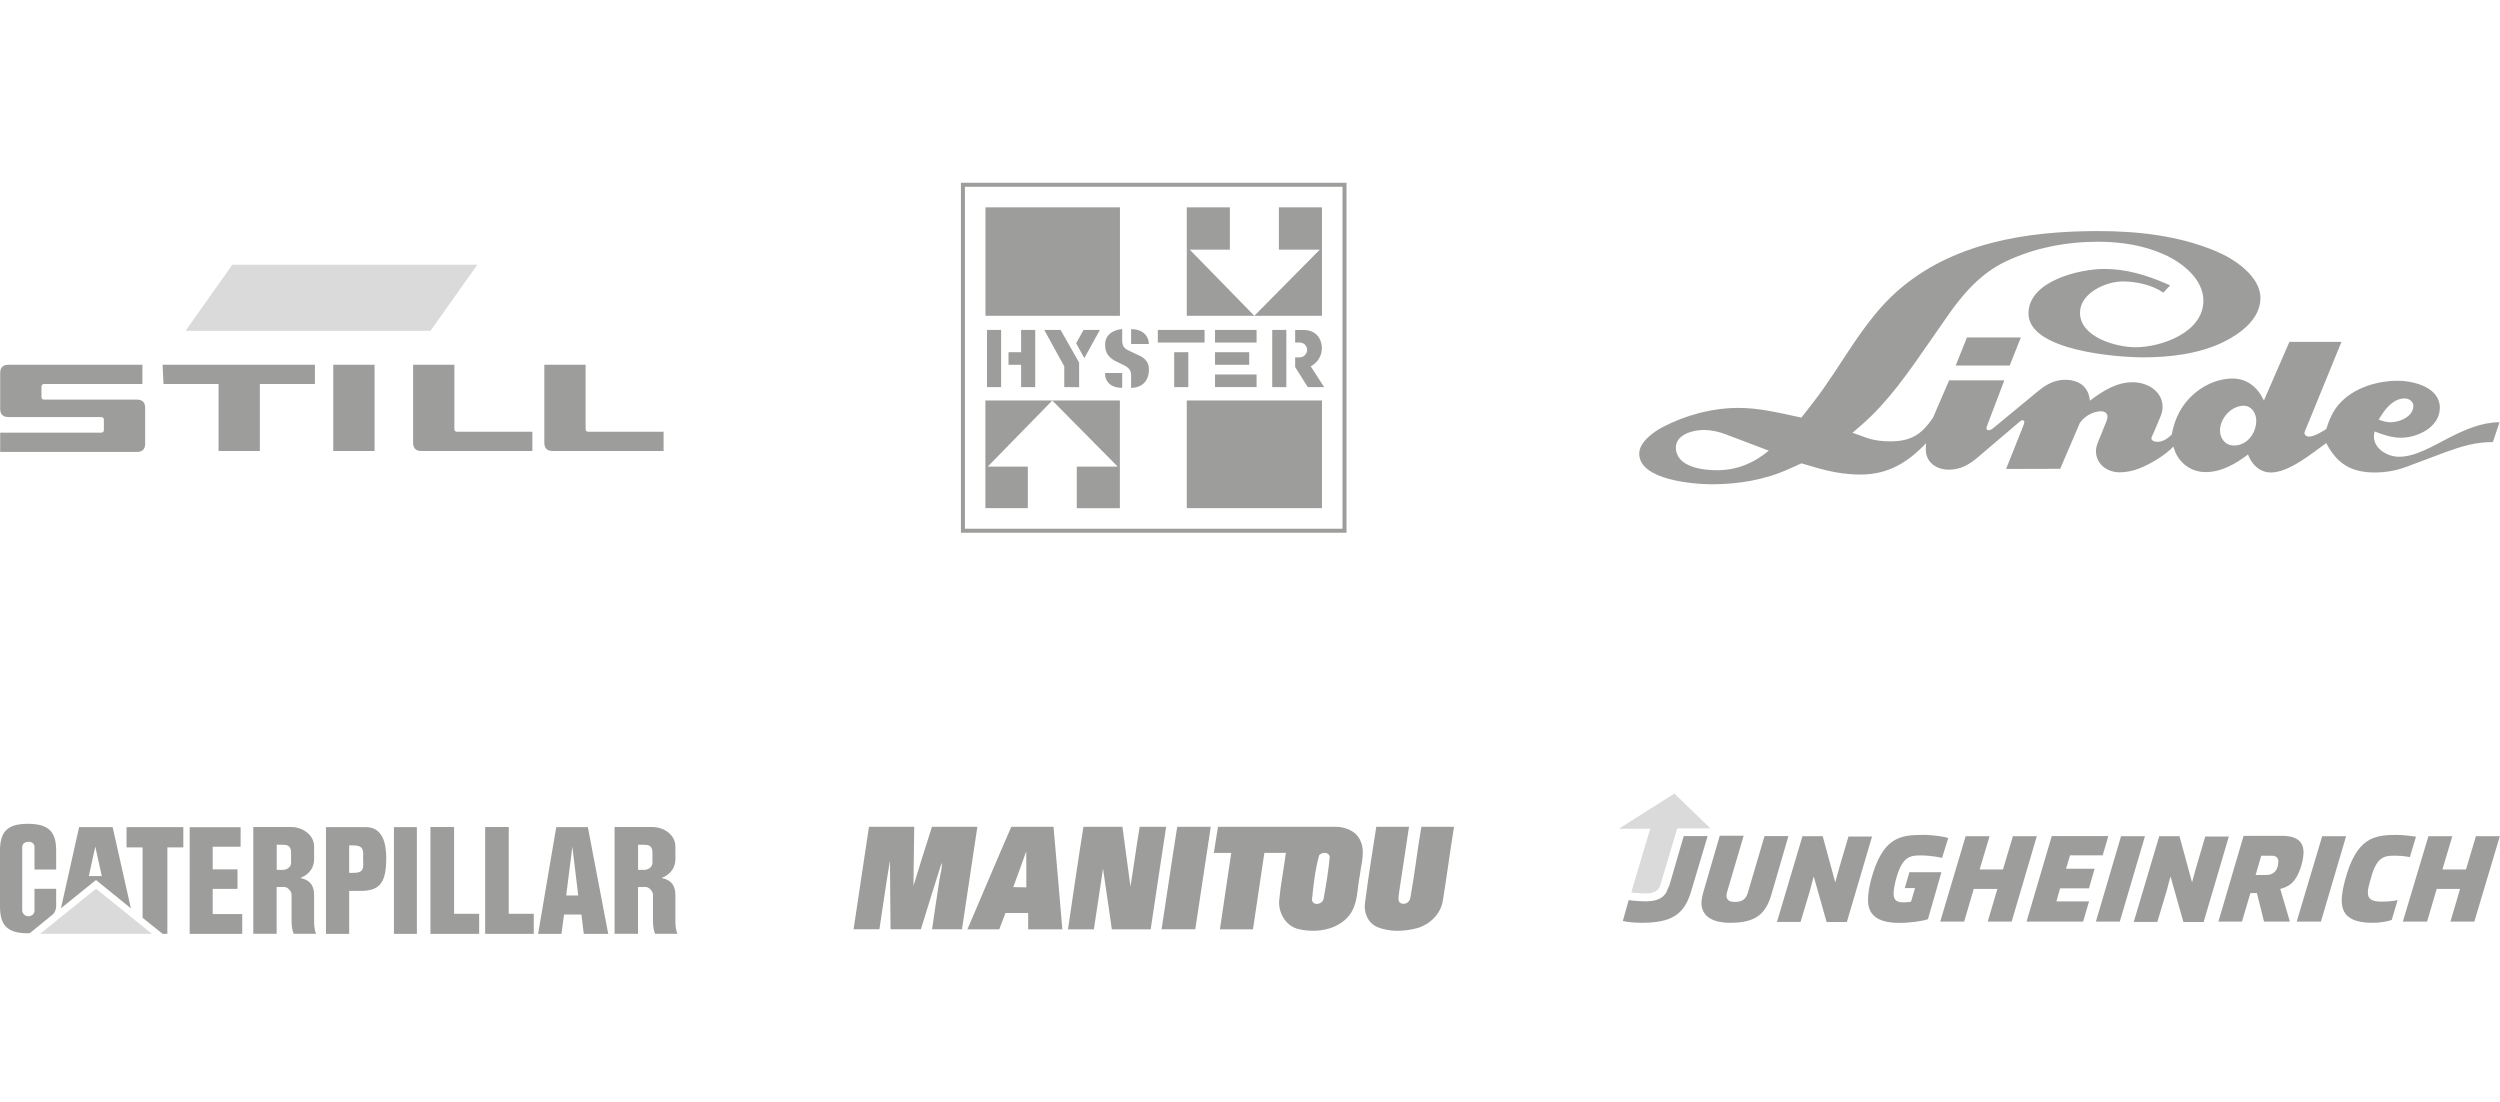 <?xml version="1.0" encoding="utf-8"?>
<!-- Generator: Adobe Illustrator 24.0.3, SVG Export Plug-In . SVG Version: 6.00 Build 0)  -->
<svg version="1.1" id="Laag_1" xmlns="http://www.w3.org/2000/svg" xmlns:xlink="http://www.w3.org/1999/xlink" x="0px" y="0px"
	 viewBox="0 0 311.6 137.34" style="enable-background:new 0 0 311.6 137.34;" xml:space="preserve">
<style type="text/css">
	.st0{clip-path:url(#SVGID_2_);}
	.st1{fill:#231F20;}
	.st2{fill:#ED6A22;}
	.st3{fill-rule:evenodd;clip-rule:evenodd;fill:#9D9D9C;}
	.st4{clip-path:url(#SVGID_4_);}
	.st5{fill:#9D9D9C;}
	.st6{fill:#DADADA;}
	.st7{fill:none;stroke:#9D9D9C;stroke-width:0.5;stroke-miterlimit:10;}
</style>
<g>
	<defs>
		<rect id="SVGID_1_" x="-9856.69" y="-2932.36" width="20392.26" height="5718.48"/>
	</defs>
	<clipPath id="SVGID_2_">
		<use xlink:href="#SVGID_1_"  style="overflow:visible;"/>
	</clipPath>
	<g transform="translate(-2369.61 -1713.204) scale(11.437)" class="st0">
		<path class="st1" d="M-409.31,66.76h35.76v4.54h-13.01v15.73h-9.74V71.3h-13.01L-409.31,66.76 M-350.56,66.74h9.75V81.9
			c0,0.38,0.19,0.56,0.56,0.56h17.58v4.54h-26.01c-1.22,0-1.88-0.66-1.88-1.88L-350.56,66.74 M-369.25,66.75h9.75v20.27h-9.74
			L-369.25,66.75 M-447.43,68.64c0-1.23,0.65-1.88,1.88-1.88l31.51-0.02v4.54l-23.08,0.02c-0.38,0-0.56,0.19-0.56,0.57v2.31
			c0,0.38,0.19,0.56,0.57,0.56h21.76c1.23,0,1.88,0.66,1.88,1.88v8.51c0,1.23-0.65,1.89-1.88,1.89h-32.09v-4.54h23.66
			c0.38,0,0.57-0.19,0.57-0.56v-2.31c0-0.38-0.19-0.57-0.57-0.57h-21.75c-1.22,0-1.89-0.66-1.89-1.88L-447.43,68.64 M-319.75,66.76
			h9.75v15.16c0,0.38,0.18,0.56,0.56,0.56h17.58v4.54h-26.01c-1.22,0-1.88-0.66-1.88-1.88L-319.75,66.76"/>
		<path class="st2" d="M-393.06,43.2h57.57l-10.89,15.56h-57.57L-393.06,43.2"/>
	</g>
</g>
<g>
	<path class="st3" d="M250.49,45.56h-6.73l1.4-3.5h6.72L250.49,45.56z"/>
	<path class="st3" d="M250.04,58.45l2.18-5.48c0.05-0.12,0.09-0.26,0.09-0.39c0-0.11-0.11-0.21-0.22-0.21
		c-0.13,0-0.26,0.09-0.35,0.18l-5.29,4.5c-1.03,0.88-2.14,1.49-3.52,1.49c-1.58,0-2.9-0.89-2.9-2.56c0-0.25,0.02-0.51,0.04-0.75
		c-2.29,2.43-4.77,3.92-8.18,3.92c-1.94,0-3.82-0.36-5.68-0.91l-1.68-0.49l-1.53,0.69c-3.01,1.37-6.34,1.92-9.63,1.92
		c-2.22,0-9.06-0.51-9.06-3.82c0-1.44,1.81-2.73,2.93-3.31c2.87-1.5,6.2-2.39,9.45-2.39c2.47,0,4.88,0.57,7.28,1.09l0.56,0.12
		l1.45-1.87c3.52-4.51,6.07-9.93,10.39-13.8c6.85-6.12,16.22-7.58,25.11-7.58c5.02,0,10.09,0.57,14.74,2.52
		c2.22,0.93,5.52,3.08,5.52,5.83c0,2.62-2.51,4.45-4.63,5.49c-3.03,1.47-6.66,1.9-10,1.9c-3.26,0-14.28-0.83-14.28-5.47
		c0-4.07,6.4-5.55,9.45-5.55c2.67,0,5.17,0.74,7.59,1.78l0.61,0.27l-0.84,0.9c-1.45-0.98-3.36-1.39-5.09-1.39
		c-2.08,0-5.3,1.45-5.3,3.9c0,3.06,4.53,4.3,6.92,4.3c3.22,0,8.46-1.85,8.46-5.8c0-2.7-2.62-4.73-4.84-5.74
		c-2.61-1.18-5.45-1.61-8.3-1.61c-3.94,0-7.95,0.76-11.52,2.47c-3.09,1.47-5.35,4.06-7.26,6.83l-2.35,3.38
		c-2.47,3.56-5.04,7.3-8.33,10.15l-1.14,0.98l1.8,0.64c0.92,0.32,1.91,0.43,2.88,0.43c2.62,0,3.92-0.84,5.36-2.95l2.01-4.66h6.88
		l-2.05,5.39l-0.12,0.35c-0.02,0.08-0.06,0.16-0.06,0.25c0,0.13,0.14,0.24,0.26,0.24c0.26,0,0.53-0.22,0.7-0.36l5.39-4.45
		c1.01-0.84,2.07-1.48,3.43-1.48c1.76,0,2.95,0.85,3.11,2.59l-0.02,0.03l0.12-0.09c1.55-1.16,3.22-2.23,5.24-2.23
		c1.79,0,3.72,1.09,3.72,3.08c0,0.39-0.09,0.79-0.24,1.15l-0.91,2.16c-0.06,0.15-0.24,0.43-0.24,0.6c0,0.34,0.49,0.44,0.75,0.44
		c0.68,0,1.31-0.44,1.78-0.9c0.3-1.61,0.91-3.08,2.01-4.32c1.39-1.56,3.45-2.67,5.58-2.67c1.85,0,3.17,1.15,3.9,2.74l3.18-7.31h6.49
		l-4.4,10.76c-0.07,0.18-0.21,0.41-0.21,0.6c0,0.28,0.29,0.45,0.55,0.45c0.67,0,1.6-0.59,2.16-0.94c0.36-1.15,0.83-2.27,1.65-3.17
		c1.79-1.98,4.67-2.85,7.27-2.85c1.99,0,5.24,0.82,5.24,3.36c0,2.42-2.77,3.74-4.86,3.74c-1.15,0-2.21-0.38-3.27-0.78
		c-0.04,0.2-0.09,0.4-0.09,0.61c0,1.59,1.74,2.54,3.15,2.54c2.09,0,4.34-1.42,6.16-2.34c2.03-1.03,4.04-1.94,6.35-1.97l-0.83,2.48
		c-2.15-0.01-3.94,0.54-5.97,1.28c-1.65,0.6-3.28,1.25-4.93,1.85c-1.22,0.44-2.51,0.66-3.81,0.66c-2.98,0-4.73-1.11-6.06-3.67
		c-1.73,1.25-4.63,3.67-6.9,3.67c-1.39,0-2.39-1.01-2.85-2.24c-1.54,1.16-3.3,2.19-5.29,2.19c-1.97,0-3.54-1.33-4-3.18
		c-0.61,0.6-1.28,1.12-2.01,1.57c-1.44,0.89-2.99,1.64-4.71,1.64c-1.54,0-2.94-1.03-2.94-2.64c0-0.42,0.12-0.79,0.28-1.18l1.06-2.63
		c0.06-0.15,0.09-0.33,0.09-0.51c0-0.42-0.39-0.65-0.79-0.65c-1.02,0-2.08,0.62-2.65,1.46l-2.45,5.71L250.04,58.45L250.04,58.45
		L250.04,58.45z M220.46,56.17l-5.4-2.05c-0.88-0.33-1.8-0.53-2.75-0.53c-1.29,0-3.43,0.58-3.43,2.18c0,2.42,3.29,2.84,5.09,2.84
		C216.45,58.62,218.58,57.74,220.46,56.17L220.46,56.17z M276.7,53.67c0,1.01,0.69,1.86,1.75,1.86c1.65,0,2.77-1.56,2.77-3.1
		c0-0.91-0.57-1.86-1.58-1.86C278.09,50.58,276.7,52.15,276.7,53.67L276.7,53.67z M296.48,52.31c0.49,0.18,0.98,0.32,1.49,0.32
		c1.12,0,2.83-0.71,2.83-2.04c0-0.58-0.57-0.93-1.09-0.93c-1.37,0-2.38,1.25-3.03,2.32L296.48,52.31L296.48,52.31z"/>
</g>
<g>
	<defs>
		<rect id="SVGID_3_" x="-9856.69" y="-2912.53" width="20392.26" height="5718.48"/>
	</defs>
	<clipPath id="SVGID_4_">
		<use xlink:href="#SVGID_3_"  style="overflow:visible;"/>
	</clipPath>
	<g transform="translate(-2369.61 -1713.204) scale(11.437)" class="st4">
		<path class="st1" d="M-409.31,68.5h35.76v4.54h-13.01v15.73h-9.74V73.04h-13.01L-409.31,68.5 M-350.56,68.48h9.75v15.16
			c0,0.38,0.19,0.56,0.56,0.56h17.58v4.54h-26.01c-1.22,0-1.88-0.66-1.88-1.88L-350.56,68.48 M-369.25,68.48h9.75v20.27h-9.74
			L-369.25,68.48 M-447.43,70.38c0-1.23,0.65-1.88,1.88-1.88l31.51-0.02v4.54l-23.08,0.02c-0.38,0-0.56,0.19-0.56,0.57v2.31
			c0,0.38,0.19,0.56,0.57,0.56h21.76c1.23,0,1.88,0.66,1.88,1.88v8.51c0,1.23-0.65,1.89-1.88,1.89h-32.09v-4.54h23.66
			c0.38,0,0.57-0.19,0.57-0.56v-2.31c0-0.38-0.19-0.57-0.57-0.57h-21.75c-1.22,0-1.89-0.66-1.89-1.88L-447.43,70.38 M-319.75,68.5
			h9.75v15.16c0,0.38,0.18,0.56,0.56,0.56h17.58v4.54h-26.01c-1.22,0-1.88-0.66-1.88-1.88L-319.75,68.5"/>
		<path class="st2" d="M-393.06,44.93h57.57l-10.89,15.56h-57.57L-393.06,44.93"/>
	</g>
</g>
<g transform="translate(-2369.61 -1713.204) scale(11.437)">
	<path class="st5" d="M208.96,153.77h1.66v0.21h-0.6v0.73h-0.45v-0.73h-0.6L208.96,153.77 M211.69,153.77h0.45v0.7
		c0,0.02,0.01,0.03,0.03,0.03h0.82v0.21h-1.21c-0.06,0-0.09-0.03-0.09-0.09L211.69,153.77 M210.82,153.77h0.45v0.94h-0.45
		L210.82,153.77 M207.19,153.86c0-0.06,0.03-0.09,0.09-0.09l1.46,0v0.21l-1.07,0c-0.02,0-0.03,0.01-0.03,0.03v0.11
		c0,0.02,0.01,0.03,0.03,0.03h1.01c0.06,0,0.09,0.03,0.09,0.09v0.39c0,0.06-0.03,0.09-0.09,0.09h-1.49v-0.21h1.1
		c0.02,0,0.03-0.01,0.03-0.03v-0.11c0-0.02-0.01-0.03-0.03-0.03h-1.01c-0.06,0-0.09-0.03-0.09-0.09L207.19,153.86 M213.12,153.77
		h0.45v0.7c0,0.02,0.01,0.03,0.03,0.03h0.82v0.21h-1.21c-0.06,0-0.09-0.03-0.09-0.09L213.12,153.77"/>
	<path class="st6" d="M209.72,152.68h2.67l-0.51,0.72h-2.67L209.72,152.68"/>
</g>
<g>
	<path class="st5" d="M108.31,103.05h5.64c-0.01,2.45-0.09,4.9-0.09,7.35c0.76-2.45,1.5-4.91,2.3-7.35h5.66
		c-0.64,4.26-1.29,8.51-1.92,12.77c-1.24,0-2.49,0-3.73,0c0.32-2.11,0.61-4.23,0.95-6.33c0.08-0.64,0.36-1.28,0.24-1.93
		c-0.88,2.75-1.72,5.5-2.58,8.26c-1.26,0-2.52,0-3.78,0c-0.03-2.85-0.06-5.71-0.07-8.57c-0.5,2.85-0.87,5.71-1.32,8.57
		c-1.08,0-2.15,0-3.22,0C107.03,111.56,107.67,107.31,108.31,103.05z M126.05,103.05h5.26c0.38,4.26,0.74,8.52,1.1,12.78
		c-1.42,0-2.84,0-4.26,0c0-0.67,0-1.35,0-2.03h-2.83c-0.25,0.68-0.51,1.35-0.77,2.03c-1.32,0-2.64,0-3.97,0
		C122.41,111.57,124.19,107.3,126.05,103.05 M126.29,110.57c0.55,0.01,1.09,0.02,1.63,0.03c0.01-1.5,0-3-0.01-4.5
		C127.4,107.6,126.83,109.08,126.29,110.57z M135.04,103.05h4.86c0.34,2.48,0.66,4.97,1,7.45c0.41-2.48,0.73-4.97,1.15-7.45h3.3
		c-0.66,4.26-1.29,8.52-1.93,12.78h-4.84c-0.37-2.52-0.72-5.05-1.1-7.57c-0.39,2.52-0.76,5.05-1.14,7.57c-1.08,0-2.16,0-3.23,0
		C133.75,111.57,134.36,107.3,135.04,103.05z M146.73,103.05h4.18c-0.64,4.26-1.29,8.51-1.93,12.77c-1.4,0-2.8,0-4.2,0
		C145.44,111.57,146.05,107.3,146.73,103.05z M151.81,103.05h14.89c1.07,0.09,2.2,0.51,2.74,1.5c0.82,1.41,0.22,3.05,0.05,4.55
		c-0.35,1.66-0.21,3.54-1.29,4.95c-1.45,1.87-4.14,2.27-6.33,1.76c-1.59-0.36-2.57-2.03-2.43-3.61c0.18-1.98,0.58-3.93,0.83-5.9
		c-0.89,0-1.79,0-2.68,0c-0.47,3.18-0.95,6.35-1.42,9.53h-4.12c0.46-3.18,0.95-6.35,1.41-9.52c-0.72,0-1.45,0-2.17,0
		C151.47,105.22,151.64,104.13,151.81,103.05 M164.43,106.58c-0.52,1.81-0.72,3.73-0.91,5.61c0.21,0.83,1.45,0.47,1.47-0.28
		c0.31-1.7,0.6-3.42,0.75-5.14C165.6,106.16,164.79,106.19,164.43,106.58L164.43,106.58z M171.54,103.05h4.08
		c-0.4,2.71-0.82,5.41-1.23,8.12c-0.01,0.48-0.33,1.3,0.36,1.46c0.53,0.12,1-0.27,1.05-0.8c0.53-2.91,0.85-5.86,1.36-8.78h4.07
		c-0.5,3.05-0.89,6.13-1.39,9.18c-0.25,1.67-1.61,3-3.2,3.45c-1.61,0.43-3.4,0.51-4.96-0.13c-1.17-0.48-1.74-1.83-1.54-3.04
		C170.54,109.35,171.05,106.2,171.54,103.05L171.54,103.05z"/>
</g>
<g>
	<path class="st5" d="M212.34,111.07c-0.15,0.5-0.27,1.08-0.27,1.47c0,1.51,1.16,2.48,3.6,2.48c3.22,0,4.46-1.16,5.15-3.64
		l2.09-7.17h-2.98l-2.09,7.09c-0.23,0.77-0.7,1.12-1.63,1.12c-0.85,0-1.16-0.43-0.97-1.16l2.09-7.09h-2.98L212.34,111.07z
		 M252.59,114.87h7.05l0.74-2.52h-4.07l0.46-1.63h3.6l0.7-2.44h-3.56l0.5-1.67h4.07l0.7-2.4h-7.05L252.59,114.87z M298.77,104.06
		c-2.91,0-5.08,0.35-6.51,5.73c-0.23,0.93-0.39,1.74-0.39,2.44c0,1.7,0.93,2.79,3.87,2.79c0.74,0,1.7-0.12,2.36-0.35l0.74-2.48
		c0,0-0.77,0.19-2.01,0.19c-1.36,0-1.7-0.43-1.7-1.12c0-0.43,0.12-0.89,0.27-1.43c0.74-2.87,1.55-3.18,3.02-3.18
		c1.24,0,1.94,0.19,1.94,0.19l0.77-2.56C300.63,104.22,299.51,104.06,298.77,104.06z M202.27,114.79c0.43,0.12,1.47,0.23,2.32,0.23
		c3.8,0,5.35-1.05,6.2-3.95l2.05-6.86h-2.98l-1.78,6.12c-0.12,0.19-0.23,0.58-0.39,0.89c-0.5,0.89-1.47,1.12-2.6,1.12
		c-1.12,0-2.09-0.15-2.09-0.15L202.27,114.79z M276.5,114.87h2.94l1.05-3.56h0.81l0.89,3.56h3.22l-1.2-4.07
		c0.89-0.27,1.94-0.58,2.63-2.94c0.19-0.62,0.27-1.28,0.27-1.63c0-1.28-0.77-2.05-2.67-2.05h-4.8L276.5,114.87z M281.14,109.06
		l0.7-2.4h1.36c0.5,0,0.77,0.27,0.77,0.7c0,1.01-0.5,1.7-1.51,1.7H281.14z M241.98,108.71h-3.99l-0.58,1.98h1.28l-0.5,1.7
		c0,0-0.43,0.08-0.93,0.08c-1.08,0-1.24-0.46-1.24-1.16c0-0.43,0.12-0.93,0.23-1.47c0.74-2.87,1.59-3.22,3.06-3.22
		c1.55,0,2.75,0.31,2.75,0.31l0.77-2.48c-0.43-0.15-1.78-0.39-3.14-0.39c-2.91,0-5.08,0.31-6.51,5.7c-0.23,0.93-0.35,1.7-0.35,2.44
		c0,1.7,1.01,2.83,3.91,2.83c1.39,0,2.87-0.23,3.56-0.46L241.98,108.71z M264.37,104.22h2.98l-3.14,10.65h-2.98L264.37,104.22z
		 M224.66,104.22h2.52l1.55,5.7h0.04c0,0,0.23-0.93,0.46-1.7l1.16-3.95h2.94l-3.14,10.65h-2.52l-1.59-5.62h-0.04
		c0,0-0.23,0.85-0.46,1.74l-1.16,3.87h-2.94L224.66,104.22z M269.13,104.22h2.52l1.55,5.7h0.04c0,0,0.23-0.93,0.46-1.7l1.16-3.95
		h2.94l-3.14,10.65h-2.52l-1.59-5.62h-0.04c0,0-0.23,0.85-0.46,1.74l-1.16,3.87h-2.94L269.13,104.22z M289.44,104.22h2.98
		l-3.14,10.65h-3.02L289.44,104.22z M245,104.22h2.98l-1.24,4.15h2.91l1.24-4.15h2.98l-3.14,10.65h-2.98l1.2-4.07h-2.94l-1.2,4.07
		h-2.98L245,104.22z M302.68,104.22h2.98l-1.24,4.15h2.94l1.24-4.15h2.98l-3.18,10.65h-2.98l1.2-4.07h-2.91l-1.2,4.07h-3.02
		L302.68,104.22z"/>
	<path class="st6" d="M213.23,103.29l-4.53-4.38l-6.93,4.38h3.91l-2.36,7.94c0,0,0.77,0.12,1.86,0.12c0.85,0,1.36-0.27,1.59-0.66
		c0.12-0.23,0.15-0.31,0.27-0.7l2.01-6.74h4.18V103.29z"/>
</g>
<g>
	<path class="st5" d="M6.56,113.99l-2.85,2.32c-0.09,0-0.18,0.01-0.25,0.01c-2.65,0-3.46-1.08-3.46-3.36v-6.91
		c0-2.29,0.81-3.37,3.46-3.37c2.73,0,3.54,1.09,3.54,3.37v2.33H4.3v-2.81c0-0.43-0.32-0.65-0.76-0.65c-0.37,0-0.77,0.22-0.77,0.65
		v7.9c0,0.44,0.4,0.73,0.77,0.73s0.76-0.23,0.76-0.73v-2.69H7v2.19C7,113.23,6.87,113.75,6.56,113.99L6.56,113.99z M14.04,103.09
		H9.86L7.6,113.2l4.29-3.46l0.08-0.05l4.34,3.52L14.04,103.09z M11.88,109.19h-0.81l0.81-3.67v0.01l0.81,3.66H11.88z M20.28,116.4
		l-2.51-2.01v-8.77h-2v-2.53h7.08v2.53h-1.99v10.78H20.28L20.28,116.4z M23.64,116.4h6.55v-2.47h-3.68v-3.14h3.09v-2.44h-3.09v-2.81
		h3.48v-2.44h-6.35V116.4z M39.15,114.78v-3.23c0-1.5-0.88-1.93-1.65-2.1v-0.06c0.62-0.22,1.65-0.91,1.65-2.31v-1.56
		c0-1.54-1.53-2.44-2.84-2.44h-4.74v13.31h2.91v-5.83l0.9-0.01h0.03c0.45-0.01,0.93,0.55,0.93,0.96v3.21c0,0.67,0.08,1.22,0.27,1.67
		h2.78C39.21,115.95,39.15,115.4,39.15,114.78z M36.28,107.54c0,0.52-0.46,0.82-0.89,0.87c-0.03,0.01-0.08,0.01-0.11,0.01h-0.79
		v-3.14l0.9,0.02h0.05c0.54,0.01,0.84,0.35,0.84,0.92V107.54z M84.18,114.78v-3.23c0-1.5-0.87-1.93-1.65-2.1v-0.06
		c0.62-0.22,1.65-0.91,1.65-2.31v-1.56c0-1.54-1.52-2.44-2.84-2.44H76.6v13.31h2.92v-5.83l0.89-0.01h0.03
		c0.46-0.01,0.95,0.55,0.95,0.96v3.21c0,0.67,0.07,1.22,0.26,1.67h2.78C84.24,115.95,84.18,115.4,84.18,114.78z M81.32,107.54
		c0,0.52-0.46,0.82-0.9,0.87c-0.03,0.01-0.07,0.01-0.1,0.01h-0.79v-3.14l0.89,0.02h0.05c0.55,0.01,0.85,0.35,0.85,0.92L81.32,107.54
		L81.32,107.54z M45.57,103.09h-4.94v13.31h2.89v-5.36h1.5c2.47,0,3.12-1.25,3.12-4.11C48.14,105.19,47.74,103.09,45.57,103.09z
		 M44.39,108.78c-0.1,0.01-0.2,0.01-0.32,0.01h-0.55v-3.42h0.48c0.14,0,0.27,0.01,0.38,0.02c1.03,0.12,0.88,0.78,0.88,1.7
		C45.27,107.97,45.44,108.67,44.39,108.78L44.39,108.78z M49.1,116.4h2.86v-13.31H49.1V116.4z M53.65,116.4h6.07v-2.5h-3.12v-10.82
		h-2.95V116.4z M60.47,116.4h6.06v-2.5h-3.12v-10.82h-2.94V116.4z M73.27,103.09h-3.94l-2.26,13.31h2.91l0.32-2.41h2.17l0.29,2.41
		h3.05L73.27,103.09z M71.32,111.61h-0.75l0.75-5.94l0.02-0.14l0.73,6.08L71.32,111.61L71.32,111.61z"/>
	<path class="st6" d="M11.97,110.77l-6.98,5.63h13.96L11.97,110.77z"/>
</g>
<g>
	<g>
		<path class="st5" d="M122.83,25.84h16.76v13.52h-16.76V25.84z M147.92,49.91h16.85v13.42h-16.85V49.91z M159.4,25.84v5.28h5.09
			l-8.15,8.24l-8.05-8.24h5v-5.28h-5.37v13.52h16.85V25.84H159.4z M128.11,63.34v-5.18h-5l8.05-8.24l8.15,8.24h-5.1v5.18h5.37V49.91
			h-16.76v13.42H128.11z M144.31,41.12h5.83v1.57h-5.83V41.12z M146.35,43.9h1.76v4.35h-1.76V43.9z M151.44,46.67h5.18v1.57h-5.18
			V46.67z M151.44,43.9h4.26v1.57h-4.26V43.9z M151.44,41.12h5.18v1.57h-5.18V41.12z M123.02,41.12h1.76v7.13h-1.76V41.12z
			 M127.27,41.12v2.78h-1.57v1.57h1.57v2.78h1.76v-7.13H127.27z M130.15,41.12h2.04l2.31,4.07v3.06h-1.85v-2.59L130.15,41.12z
			 M134.13,42.79l1.02,1.85l1.94-3.52h-2.04L134.13,42.79z M140.98,41.03v1.85h2.22C143.17,41.89,142.47,41.02,140.98,41.03z"/>
		<path class="st5" d="M138.85,44.91c-0.93-0.58-1.1-1.2-1.11-1.94c0-1.61,1.62-1.95,2.13-1.94v1.48c0.05,0.67,0.23,0.84,0.65,1.11
			l1.57,0.74c0.74,0.35,1.13,0.95,1.11,1.67c0.02,1.92-1.46,2.35-2.22,2.31v-1.67c-0.03-0.54-0.32-0.81-0.65-1.02L138.85,44.91z"/>
		<path class="st5" d="M139.87,48.34v-1.85h-2.13C137.69,47.49,138.39,48.35,139.87,48.34z M158.57,41.12h1.76v7.13h-1.76V41.12z
			 M161.99,42.69c0.52,0,0.93,0.41,0.93,0.93c-0.02,0.5-0.42,0.91-0.93,0.93h-0.56v1.2l1.57,2.5h2.04l-1.67-2.59
			c0.83-0.43,1.37-1.28,1.39-2.22c-0.01-1.38-0.87-2.29-2.22-2.31h-1.11v1.57L161.99,42.69L161.99,42.69z"/>
	</g>
	<rect x="120.02" y="23.03" class="st7" width="47.56" height="43.12"/>
</g>
</svg>

